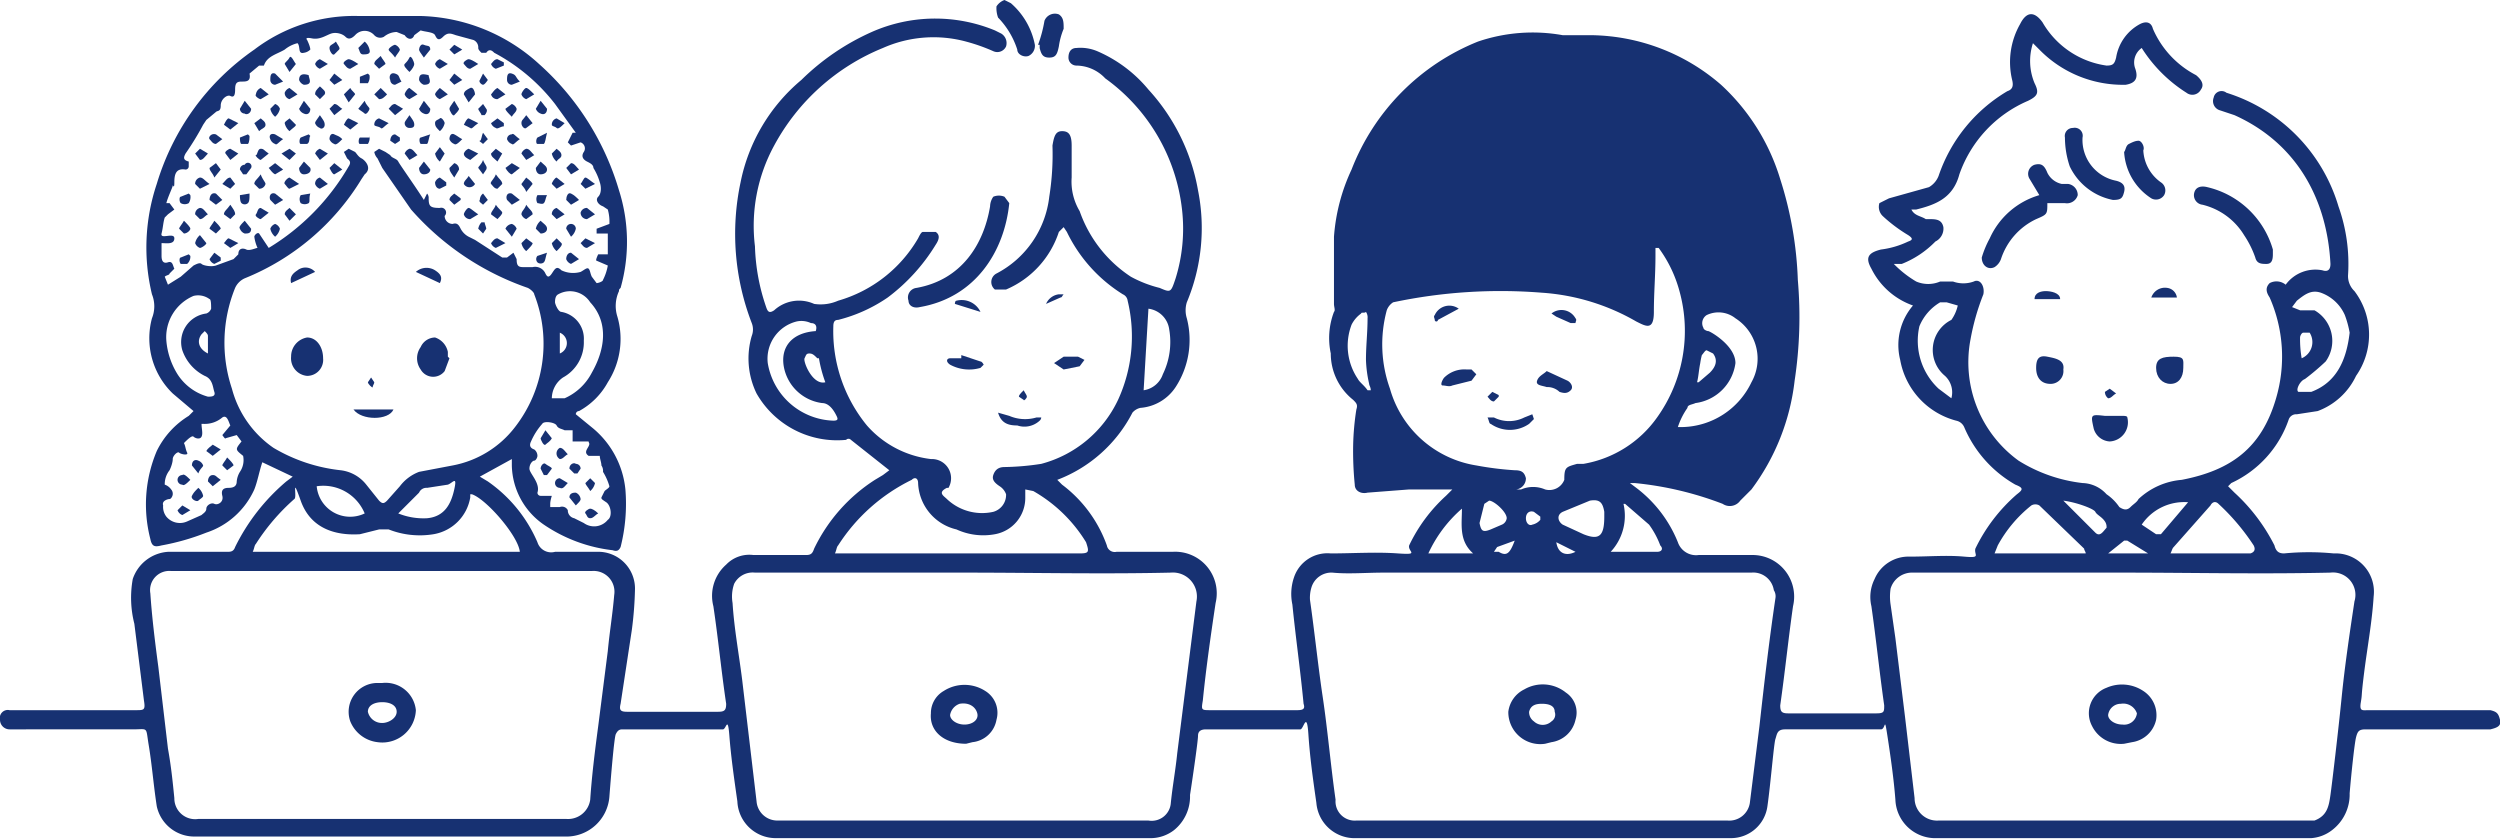 <svg xmlns="http://www.w3.org/2000/svg" viewBox="0 0 156.3 52.5"><defs><style>.cls-1{fill:#173172;}</style></defs><g id="レイヤー_2" data-name="レイヤー 2"><g id="A4_表面"><path class="cls-1" d="M55.6,29.4l-2.4-1.9a.2.2,0,0,0-.3,0,5.8,5.8,0,0,1-5.6-2.9A5,5,0,0,1,47,21a1.1,1.1,0,0,0,0-.8,15.5,15.5,0,0,1-.7-8.8A11.2,11.2,0,0,1,50.1,5a14.9,14.9,0,0,1,4.4-3,9.8,9.8,0,0,1,7.7-.1l.4.2a.7.7,0,0,1,.3.8.6.6,0,0,1-.8.3,11.5,11.5,0,0,0-1.7-.6,7.8,7.8,0,0,0-5.2.4,13.5,13.5,0,0,0-6.8,6.1,10.5,10.5,0,0,0-1.2,6.3,12.7,12.7,0,0,0,.7,3.8c.1.3.2.4.5.2a2.3,2.3,0,0,1,2.5-.4,2.7,2.7,0,0,0,1.5-.2,8.5,8.5,0,0,0,5-3.9c.1-.2.2-.4.3-.4h.8c.3.2.2.5,0,.8a11.8,11.8,0,0,1-3,3.3,9.6,9.6,0,0,1-3.1,1.4c-.2,0-.3.1-.3.4a9.3,9.3,0,0,0,2.1,6.2,6.3,6.3,0,0,0,4,2.1h.1a1.2,1.2,0,0,1,1,1.8h-.1c-.6.3-.2.5,0,.7a3.2,3.2,0,0,0,2.9.8,1.1,1.1,0,0,0,.8-1.1,1,1,0,0,0-.4-.5c-.3-.2-.5-.4-.4-.7s.3-.5.7-.5a16.4,16.4,0,0,0,2.3-.2,7.4,7.4,0,0,0,4.8-4,9.5,9.5,0,0,0,.6-6.2.5.5,0,0,0-.3-.4,9.4,9.4,0,0,1-3.5-3.9l-.2-.3-.3.3a5.9,5.9,0,0,1-3.3,3.6h-.7a.6.6,0,0,1,.1-1,6.2,6.2,0,0,0,3.3-4.8,16.7,16.7,0,0,0,.2-3.2c.1-.6.2-.9.6-.9s.6.2.6.9v2a3.6,3.6,0,0,0,.5,2.1,8.1,8.1,0,0,0,3.2,4.1,7.5,7.5,0,0,0,1.8.7c.7.3.7.3,1-.6a10.5,10.5,0,0,0,.4-4.3,11.7,11.7,0,0,0-4.8-8.2,2.5,2.5,0,0,0-1.8-.8.5.5,0,0,1-.5-.5c0-.4.2-.6.5-.6a2.7,2.7,0,0,1,1.3.2,8.5,8.5,0,0,1,3.2,2.4,12.5,12.5,0,0,1,3.1,6.3,12,12,0,0,1-.7,7,1.7,1.7,0,0,0,0,1,5.4,5.4,0,0,1-.7,4.3,2.9,2.9,0,0,1-2.2,1.3.9.9,0,0,0-.5.3,8.8,8.8,0,0,1-4.7,4.2h0l.3.3a8.2,8.2,0,0,1,2.8,3.8.5.5,0,0,0,.6.4h3.5A2.6,2.6,0,0,1,76,37.7c-.3,2-.6,4.1-.8,6.1h0c-.1.6-.1.6.5.6h5.4c.4,0,.5-.1.4-.4-.2-2.1-.5-4.2-.7-6.2a3.2,3.2,0,0,1,.1-1.7,2.2,2.2,0,0,1,2.3-1.5c1.4,0,2.8-.1,4.2,0s.6-.1.7-.5a10,10,0,0,1,2.3-3.1l.4-.4H88.1l-2.6.2c-.4.1-.8-.1-.8-.5a20.9,20.9,0,0,1-.1-2.5,16.4,16.4,0,0,1,.2-2.2c.1-.3,0-.4-.2-.6a3.7,3.7,0,0,1-1.4-2.9,4.6,4.6,0,0,1,.2-2.6c.1-.1,0-.3,0-.5V14.8a11.9,11.9,0,0,1,1.1-4.2,14.1,14.1,0,0,1,7.9-8,10.6,10.6,0,0,1,5.3-.4h1.8a12.6,12.6,0,0,1,8.1,3.1,13.2,13.2,0,0,1,3.7,5.9,23.2,23.2,0,0,1,1.1,6.3,26.6,26.6,0,0,1-.2,6.3,14,14,0,0,1-2.7,6.8l-.7.7a.8.8,0,0,1-1.1.2,21,21,0,0,0-5.5-1.3h-.3l.4.3a8,8,0,0,1,2.6,3.4,1.2,1.2,0,0,0,1.3.8h3.3a2.6,2.6,0,0,1,2.6,3.2c-.3,2.1-.5,4.1-.8,6.2,0,.4.1.5.5.5h5.5c.5,0,.5-.1.5-.5-.3-2.1-.5-4.1-.8-6.2a2.5,2.5,0,0,1,.2-1.7,2.3,2.3,0,0,1,2.2-1.4c1.2,0,2.3-.1,3.4,0s.6-.1.7-.5a10.6,10.6,0,0,1,2.6-3.4c.4-.3.4-.4-.1-.6a7.5,7.5,0,0,1-3.2-3.6.7.7,0,0,0-.5-.4,4.8,4.8,0,0,1-3.5-3.8,3.8,3.8,0,0,1,.8-3.4,4.6,4.6,0,0,1-2.6-2.3c-.4-.7-.2-1,.6-1.2a5.5,5.5,0,0,0,1.7-.5c.3-.1.3-.2,0-.4a9.5,9.5,0,0,1-1.6-1.2.8.8,0,0,1-.2-.8l.6-.3,2.5-.7a1.4,1.4,0,0,0,.6-.7,9.8,9.8,0,0,1,4.3-5.3c.3-.1.4-.3.3-.7a4.8,4.8,0,0,1,.5-3.5c.4-.8.9-.8,1.4-.1a5.5,5.5,0,0,0,4,2.7c.4,0,.5-.1.6-.5a2.9,2.9,0,0,1,1.5-2.1c.4-.2.7-.1.8.3a5.9,5.9,0,0,0,2.7,2.9q.6.5.3.9a.6.6,0,0,1-.9.2A9,9,0,0,1,133.9,3a1.1,1.1,0,0,0-.4,1.3c.2.6,0,.9-.6,1a7.3,7.3,0,0,1-5.4-2.2l-.4-.4a3.6,3.6,0,0,0,.1,2.5c.3.6.2.8-.4,1.1a7.8,7.8,0,0,0-4.3,4.6c-.4,1.5-1.5,1.9-2.7,2.2h-.3c.2.4.6.4.9.6h.2c.4,0,.8,0,.9.5a.9.9,0,0,1-.5.9,6,6,0,0,1-2.1,1.4h-.5a6.7,6.7,0,0,0,1.4,1.1,1.9,1.9,0,0,0,1.5,0h.8a1.9,1.9,0,0,0,1.3,0c.4-.2.7.3.6.8a14.7,14.7,0,0,0-.8,2.8,7.6,7.6,0,0,0,3,7.6,9.6,9.6,0,0,0,4,1.4,2.1,2.1,0,0,1,1.5.7,3,3,0,0,1,.8.8c.3.2.5.2.7,0s.4-.3.5-.5a4.5,4.5,0,0,1,2.7-1.2c3.1-.6,5-2,5.9-5.1a9.2,9.2,0,0,0-.4-6.3c-.2-.3-.3-.6,0-.9a.9.9,0,0,1,1,.1,2.3,2.3,0,0,1,2.3-.9c.3.1.5,0,.5-.4-.2-3.9-2-7.5-6-9.3l-.9-.3a.6.6,0,0,1-.4-.8.5.5,0,0,1,.8-.3,10.6,10.6,0,0,1,7,7.1,10.7,10.7,0,0,1,.6,4.3,1.3,1.3,0,0,0,.4,1,4.5,4.5,0,0,1,.1,5.3,4.3,4.3,0,0,1-2.4,2.2l-1.3.2a.5.5,0,0,0-.5.3,6.8,6.8,0,0,1-3.6,4l-.2.2.4.4a11.5,11.5,0,0,1,2.5,3.3c.1.4.3.5.6.5a16,16,0,0,1,3.1,0,2.4,2.4,0,0,1,2.5,2.7c-.1,1.6-.4,3.2-.6,4.8s-.1,1.2-.2,1.8.1.5.5.5h7.6c.4.1.5.2.6.6s-.2.5-.6.6h-7.8c-.4,0-.5.1-.6.5s-.3,2.3-.4,3.5a2.8,2.8,0,0,1-1.1,2.3,2.4,2.4,0,0,1-1.3.5H120.9a2.5,2.5,0,0,1-2.4-2.4c-.1-1.3-.3-2.7-.5-4s-.1-.4-.4-.4h-6c-.5,0-.5.3-.6.6s-.3,2.8-.5,4.2a2.3,2.3,0,0,1-2.3,2H84.6a2.4,2.4,0,0,1-2.3-2.2c-.2-1.4-.4-2.8-.5-4.3s-.3-.3-.5-.3H75.4c-.3,0-.5.1-.5.4s-.3,2.4-.5,3.7a2.7,2.7,0,0,1-1,2.2,2.4,2.4,0,0,1-1.4.5H48.5a2.4,2.4,0,0,1-2.4-2.3c-.2-1.4-.4-2.8-.5-4.1s-.2-.4-.4-.4H38.9c-.2,0-.3.1-.4.3s-.3,2.6-.4,3.9a2.7,2.7,0,0,1-2.8,2.5H12.2a2.4,2.4,0,0,1-2.4-1.9c-.2-1.3-.3-2.6-.5-3.8s0-1-1-1H.6a.6.6,0,0,1-.6-.6.5.5,0,0,1,.6-.6H8.5c.5,0,.6,0,.5-.6L8.4,39a6.6,6.6,0,0,1-.1-2.8,2.5,2.5,0,0,1,2.2-1.7h3.7c.2,0,.4,0,.5-.3a12.7,12.7,0,0,1,3.2-4.1l.4-.3-1.9-.9c-.2.6-.3,1.2-.5,1.7a5,5,0,0,1-3,2.7,14.7,14.7,0,0,1-2.8.8c-.4.1-.6.1-.7-.4a8.6,8.6,0,0,1,.4-5.5,5.3,5.3,0,0,1,2-2.2l.3-.3-1.3-1.1a4.8,4.8,0,0,1-1.3-4.7,2,2,0,0,0,0-1.5,12.5,12.5,0,0,1,.3-6.9,15.7,15.7,0,0,1,6.1-8.4A10.3,10.3,0,0,1,22.4,1h3.9a11.4,11.4,0,0,1,7.4,3,17,17,0,0,1,5,7.9,10.6,10.6,0,0,1,.1,6.1c-.1.1-.1.1-.1.2a2.2,2.2,0,0,0-.1,1.6,5,5,0,0,1-.6,4.1,4.5,4.5,0,0,1-1.8,1.8.2.2,0,0,0-.2.2l1.1.9a5.7,5.7,0,0,1,2,3.8,11,11,0,0,1-.3,3.6c-.1.2-.2.3-.5.2A9.6,9.6,0,0,1,34,32.8a4.6,4.6,0,0,1-2-3.7v-.4l-2,1.1.5.3a8.9,8.9,0,0,1,3.1,3.8.9.9,0,0,0,1.1.6h2.6a2.3,2.3,0,0,1,2.4,2.3,22.8,22.8,0,0,1-.2,2.6L38.8,44c-.1.4,0,.5.4.5h5.7c.4,0,.5-.1.5-.5-.3-2-.5-4.1-.8-6.1a2.6,2.6,0,0,1,.8-2.6,2,2,0,0,1,1.7-.6h3.3c.3,0,.4-.1.5-.4A10.5,10.5,0,0,1,54.7,30l.5-.3ZM16.8,15.5h0a14.4,14.4,0,0,0,5-5.1c.2-.3,0-.4-.1-.5l-.2-.4.3-.2.4.2c.1.1.2.3.4.4s.7.6.2,1l-.2.3a15.2,15.2,0,0,1-7.3,6.2,1.2,1.2,0,0,0-.6.6,9.1,9.1,0,0,0-.2,6.3A6.5,6.5,0,0,0,17.1,28a10.4,10.4,0,0,0,4.2,1.4,2.4,2.4,0,0,1,1.6.9l.8,1c.2.2.3.2.5,0l.8-.9a2.7,2.7,0,0,1,1.2-.9l2.1-.4a6.4,6.4,0,0,0,3.9-2.4,8.5,8.5,0,0,0,1.2-8.3c0-.1-.2-.3-.4-.4a17.2,17.2,0,0,1-7.3-4.9l-1.8-2.6-.3-.6a.8.8,0,0,1-.2-.4l.3-.2.4.2.3.2c.1.2.4.2.5.4s1.1,1.6,1.6,2.4l.2-.4a.4.4,0,0,1,.1.3c0,.5.1.6.7.6a.3.3,0,0,1,.3.5.5.5,0,0,0,.5.5c.3-.1.4.1.5.3a1.2,1.2,0,0,0,.5.5l.4.2,1.7,1.1h.3l.4-.3.2.4c0,.4.1.5.4.5h.6a.7.7,0,0,1,.8.4c.1.2.2.3.4,0s.3-.5.6-.2a1.7,1.7,0,0,0,1.2.1c.2-.1.4-.3.5-.2s.1.3.2.5l.3.4c.1,0,.4-.1.4-.2a3.2,3.2,0,0,0,.3-.9l-.7-.3c-.1,0,.1-.4.1-.4H38V14.6h-.7v-.3l.8-.3a2.8,2.8,0,0,0-.1-.9l-.3-.2c-.3-.1-.5-.4-.3-.6s.2-.6.1-.9a3.6,3.6,0,0,0-.4-.9c0-.2-.2-.3-.4-.4s-.4-.3-.2-.6a.4.4,0,0,0-.2-.6l-.6.2-.2-.2.3-.6h.2L34.7,6.5a11.8,11.8,0,0,0-3.8-3.2c-.1-.1-.3-.3-.5,0h-.3c-.1-.1-.2-.2-.2-.3a.5.5,0,0,0-.3-.5l-1.1-.3c-.3-.1-.5-.2-.8.1s-.4.1-.5-.1-.6-.2-.9-.3l-.4.3c-.1.3-.4.3-.6,0l-.5-.2a1.3,1.3,0,0,0-.8.3.5.5,0,0,1-.6-.1.8.8,0,0,0-1.2,0c-.2.2-.4.3-.6.1s-.6-.3-.9-.2-.7.4-1.2.3-.3.1-.3.1.2.4.2.6a.7.7,0,0,1-.4.2c-.4.1-.2-.4-.4-.6a2,2,0,0,0-.8.4c-.5.3-1.1.4-1.3,1h-.3l-.6.5c.1.5-.2.5-.5.5s-.4.1-.4.5-.1.5-.3.4-.6.2-.6.6-.2.3-.3.4l-.6.5-.2.3a17.4,17.4,0,0,1-1.1,1.8c-.1.2-.2.4.2.5v.3a.2.2,0,0,1-.2.2c-.6-.1-.7.3-.7.8s-.1.1-.1.2-.3.7-.4,1.1h.2l.3.4-.4.3-.2.2c-.1.3-.1.6-.2,1s.8-.1.8.3-.5.3-.8.3v.8c0,.3.1.5.4.4s.3.2.4.4l-.3.3c0,.1-.2.1-.3.2l.2.5.8-.5.8-.7c.2-.1.4-.2.5-.1s.6.2.9.1l1.1-.4.3-.3c0-.4.3-.4.5-.3s.6-.1.7-.1a2.5,2.5,0,0,1-.2-.7c0-.1.2-.3.3-.2ZM96.4,35.8H86.5c-1.1,0-2.2.1-3.2,0a1.3,1.3,0,0,0-1.3.9,2.2,2.2,0,0,0-.1.8c.3,2.1.5,4.1.8,6.1s.5,4.3.8,6.4a1.2,1.2,0,0,0,1.3,1.3H108a1.3,1.3,0,0,0,1.4-1.1l.6-4.8c.3-2.7.6-5.3,1-8a.7.7,0,0,0-.1-.5,1.3,1.3,0,0,0-1.4-1.1Zm36.3,0H119.6a1.4,1.4,0,0,0-1.4,1,3.3,3.3,0,0,0,0,1l.3,2.1.6,4.9.6,5.1a1.4,1.4,0,0,0,1.5,1.4h23.5c.8-.3.9-.9,1-1.6s.5-4.1.7-6.1.5-4,.8-6a1.4,1.4,0,0,0-1.5-1.8C141.3,35.9,137,35.8,132.7,35.8Zm-72.4,0H47.2a1.3,1.3,0,0,0-1.3.7,2.4,2.4,0,0,0-.1,1.2c.1,1.6.4,3.2.6,4.8l.9,7.6a1.3,1.3,0,0,0,1.3,1.2H71.8a1.2,1.2,0,0,0,1.4-1.1c.1-1,.3-2.1.4-3.1l1.2-9.5a1.5,1.5,0,0,0-1.6-1.8C68.9,35.9,64.6,35.8,60.3,35.8ZM24,35.7H10.7a1.2,1.2,0,0,0-1.3,1.4c.1,1.5.3,3.1.5,4.6l.6,5.1c.2,1.1.3,2.1.4,3.1a1.3,1.3,0,0,0,1.5,1.3h23A1.4,1.4,0,0,0,36.9,50c.1-1.5.3-3.1.5-4.6l.6-4.7c.1-1.1.3-2.3.4-3.5A1.3,1.3,0,0,0,37,35.7Zm79.7-20.2h-.2V16c0,1.2-.1,2.3-.1,3.5s-.5.9-1.1.6a13.6,13.6,0,0,0-5.9-1.8,32.4,32.4,0,0,0-9.3.6,1,1,0,0,0-.4.5,8.2,8.2,0,0,0,.2,4.9,6.7,6.7,0,0,0,5.4,4.8,19.7,19.7,0,0,0,2.4.3c.4,0,.6.1.7.5a.7.7,0,0,1-.6.7h.3a1.9,1.9,0,0,1,1.5,0,1,1,0,0,0,1.2-.6c0-.8.1-.8.8-1H99a7.1,7.1,0,0,0,4.6-2.9,9.3,9.3,0,0,0,1.4-7.9A8.1,8.1,0,0,0,103.7,15.5ZM64.1,30.6v.5a2.3,2.3,0,0,1-1.9,2.3,4,4,0,0,1-2.4-.3,3.1,3.1,0,0,1-2.4-2.9c0-.3-.2-.4-.4-.2a11.4,11.4,0,0,0-4.6,4.1c-.1.1-.1.3-.2.5H67.5c.6,0,.6-.1.4-.7a9.2,9.2,0,0,0-3.3-3.2ZM15.8,34.5H32.5c-.1-1-2.1-3.3-3-3.6h-.1v.2a2.8,2.8,0,0,1-2.3,2.3,5.3,5.3,0,0,1-2.8-.3h-.6l-1.2.3c-1.6.1-3.1-.4-3.7-2.1s-.2-.2-.4-.1A13.2,13.2,0,0,0,16,34C15.9,34.1,15.9,34.3,15.8,34.5Zm18.6-3v.2h.6a.4.4,0,0,1,.5.2.5.5,0,0,0,.4.5l.6.3a1.1,1.1,0,0,0,1.5-.2c.3-.2.2-.9-.1-1.1s-.3-.2-.3-.3l.2-.4c.1-.1.3-.2.3-.3a3.6,3.6,0,0,0-.4-.9.6.6,0,0,0-.1-.4c0-.2-.1-.4-.1-.6h-.7c-.3-.2-.1-.4,0-.6s0-.2,0-.3h-1v-.7h-.5c-.2-.1-.4-.1-.5-.3s-.8-.3-.9-.1a4.1,4.1,0,0,0-.7,1.1c-.1.2-.1.4.2.5a.5.5,0,0,1,.2.4c0,.1-.1.3-.2.3s-.3.2-.3.5.7.9.5,1.5a.2.2,0,0,0,.2.2h.7C34.5,31,34.4,31.3,34.4,31.5ZM11.5,27.7h0c.1.2.1.4.2.6s-.4.1-.5,0-.4.2-.4.4-.1.5-.2.7a1.4,1.4,0,0,0-.3.9.8.8,0,0,1,.4.3.4.4,0,0,1,.1.3c0,.1-.1.3-.2.3s-.5.1-.4.4a1,1,0,0,0,.2.7,1.1,1.1,0,0,0,1.3.3l.9-.4c.1-.1.3-.2.3-.4s.3-.4.5-.3.6-.1.5-.5.1-.5.4-.5.5-.1.5-.4a1.4,1.4,0,0,1,.2-.6,1.3,1.3,0,0,0,.2-1c-.5-.4-.5-.4-.1-.9l-.3-.4-.7.2c0,.1-.2-.2-.2-.2l.5-.6c-.1-.2-.2-.7-.5-.5a1.7,1.7,0,0,1-1.2.4h-.1c0,.3.1.6,0,.8s-.4.1-.5,0S11.7,27.5,11.5,27.7Zm93.4-1h.3a4.9,4.9,0,0,0,4.3-2.8,3,3,0,0,0-1-4,1.7,1.7,0,0,0-1.8-.2.6.6,0,0,0-.2.8c0,.1.2.2.3.2s1.7.9,1.7,2a2.9,2.9,0,0,1-2.5,2.5c-.2.1-.5.1-.5.3A4.5,4.5,0,0,0,104.9,26.7Zm25.5,7.9c0-.1-.1-.2-.1-.3l-2.8-2.7a.5.5,0,0,0-.5,0,8.2,8.2,0,0,0-2.1,2.5l-.2.5ZM34.5,24.9h.8A3.5,3.5,0,0,0,37,23.3c.8-1.4,1.1-3.1-.1-4.4a1.5,1.5,0,0,0-2-.5c-.2.1-.2.4-.2.5s.2.6.4.6a1.7,1.7,0,0,1,1.4,1.8,2.5,2.5,0,0,1-1.3,2.3A1.6,1.6,0,0,0,34.5,24.9Zm101.2,9.7h5c.3-.1.3-.3.2-.5a13.8,13.8,0,0,0-2.2-2.6c-.2-.2-.4-.1-.5.1l-2.3,2.6C135.8,34.3,135.8,34.4,135.7,34.6Zm11.2-13.8a6.1,6.1,0,0,0-.3-1.1,2.6,2.6,0,0,0-1.5-1.4c-.6-.2-1,.1-1.5.5h0l-.3.4.5.2h.9a2.2,2.2,0,0,1,.7,3.2,15,15,0,0,1-1.3,1.1c-.3.1-.6.7-.4.8h.8C146.1,23.9,146.7,22.5,146.9,20.8ZM51,20.7c.1-.3,0-.5-.3-.5a1.4,1.4,0,0,0-.9-.1A2.4,2.4,0,0,0,48,22.7a4.3,4.3,0,0,0,4.1,3.6c.3,0,.3-.1.2-.3s-.4-.8-.9-.8A2.8,2.8,0,0,1,49,22.9C48.8,21.7,49.5,20.8,51,20.7Zm-40.6.6a4.7,4.7,0,0,0,.7,2.1A3.3,3.3,0,0,0,13,24.8c.2,0,.5,0,.4-.3s-.1-.8-.6-1a2.8,2.8,0,0,1-1.4-1.6,1.8,1.8,0,0,1,1.5-2.3.5.5,0,0,0,.3-.3c0-.2,0-.6-.1-.6a1.2,1.2,0,0,0-1-.2A2.8,2.8,0,0,0,10.4,21.3ZM122,24.9a1.4,1.4,0,0,0-.4-1.4A2.1,2.1,0,0,1,122,20a2.5,2.5,0,0,0,.4-.9l-.7-.2h-.4a3.1,3.1,0,0,0-1.3,1.5,4.1,4.1,0,0,0,1.2,3.9Zm-50.5-.5a1.5,1.5,0,0,0,1.2-1,4.6,4.6,0,0,0,.4-2.8,1.5,1.5,0,0,0-1.3-1.3Zm30.1,7.1h-.1a3.3,3.3,0,0,1-.8,3h2.9c.3,0,.4-.2.2-.4a5.4,5.4,0,0,0-.7-1.3Zm-76.7.6a4.2,4.2,0,0,0,1.8.3c1.1-.1,1.5-.9,1.7-1.8s-.1-.4-.4-.3l-1.3.2a.5.5,0,0,0-.5.3Zm75.4.2V32c-.1-.6-.3-.8-.9-.7l-1.7.7c-.4.2-.3.6,0,.8l1.3.6C100,33.8,100.3,33.5,100.3,32.3ZM85.5,24.4h.2c0-.2-.1-.3-.1-.4a7.7,7.7,0,0,1-.2-1.5c0-.9.1-1.7.1-2.6a.6.6,0,0,0-.1-.4c-.1.1-.3,0-.3.1a1.9,1.9,0,0,0-.6.7,3.7,3.7,0,0,0,.4,3.4C85,23.9,85.3,24.1,85.5,24.4Zm5.9,7.4a8.3,8.3,0,0,0-2.1,2.8h2.8C91.2,33.8,91.4,32.8,91.4,31.8ZM19.8,30.4a2.1,2.1,0,0,0,3,1.7A2.8,2.8,0,0,0,19.8,30.4Zm117,1a3.2,3.2,0,0,0-2.9,1.4l.9.6h.3Zm-7.8-.1,2,2c.3.3.5-.1.7-.3a.6.6,0,0,0-.1-.4c-.2-.3-.5-.4-.6-.6S129.8,31.4,129,31.3ZM92.5,32.7c.1.5.2.6.7.4l.7-.3a.5.5,0,0,0,.3-.4c0-.4-.8-1.1-1.1-1.1l-.3.2ZM51.6,23.9a8.3,8.3,0,0,1-.4-1.5h-.1c-.2-.2-.3-.3-.5-.3s-.2.1-.3.3S50.8,24.1,51.6,23.9Zm54.5,0h.1l.7-.6c.4-.4.5-.8.2-1.2l-.4-.2c-.1,0-.2.2-.3.3a4.3,4.3,0,0,0-.1.5C106.2,23.2,106.2,23.5,106.1,23.9Zm28.1,10.7h.1l-1.3-.8h-.2l-1,.8h2.4Zm9.7-12.2a1.1,1.1,0,0,0,.5-1.6H144c-.1,0-.2.2-.2.3A7.1,7.1,0,0,0,143.9,22.4ZM13,22.1V21c0-.1-.1-.2-.2-.3l-.2.2C12.3,21.3,12.4,21.8,13,22.1ZM96.3,32.5v-.2l-.4-.3c-.3-.1-.5.1-.5.4s.2.5.4.4A.9.9,0,0,0,96.3,32.5Zm-1.6,1.3-1.1.4-.2.3h.3C94.2,34.8,94.4,34.6,94.7,33.8ZM35,22.1a.7.7,0,0,0,0-1.3ZM97.3,33.9c.1.7.6.9,1.2.6Z"/><path class="cls-1" d="M63.1,12.7c-.3,3-2.1,5.9-5.6,6.5-.4.1-.7-.1-.7-.4a.6.6,0,0,1,.5-.8c2.8-.5,4.2-2.7,4.6-5.1a1.1,1.1,0,0,1,.2-.6.9.9,0,0,1,.7,0Z"/><path class="cls-1" d="M127.5,12.2l-.6-1a.6.6,0,0,1,.3-.9c.4-.1.6,0,.8.5a1.3,1.3,0,0,0,.9.7h.4a.7.7,0,0,1,.6.7.7.7,0,0,1-.8.5H128c0,.7,0,.7-.7,1a4.2,4.2,0,0,0-2.2,2.5,1,1,0,0,1-.4.5c-.4.2-.8-.1-.8-.6a6.1,6.1,0,0,1,.5-1.2A4.9,4.9,0,0,1,127.5,12.2Z"/><path class="cls-1" d="M142.1,15.9c0,.4-.1.6-.4.6s-.6,0-.7-.4a6.1,6.1,0,0,0-.7-1.4,4.2,4.2,0,0,0-2.6-1.9.6.6,0,0,1-.5-.8c.1-.3.4-.4.8-.3a5.6,5.6,0,0,1,4.1,3.9Z"/><path class="cls-1" d="M132.1,12.5a3.8,3.8,0,0,1-2.7-2.1,5.7,5.7,0,0,1-.3-1.8.5.5,0,0,1,.5-.6.5.5,0,0,1,.6.6,2.6,2.6,0,0,0,2.1,2.7c.4.1.6.3.5.7S132.6,12.5,132.1,12.5Z"/><path class="cls-1" d="M132.8,9.5c.1-.1.1-.4.3-.5s.4-.2.6-.2.4.4.3.6a2.6,2.6,0,0,0,1.1,2,.6.6,0,0,1,.2.8.6.6,0,0,1-.8.2A3.7,3.7,0,0,1,132.8,9.5Z"/><path class="cls-1" d="M62.8,0l.4.2a4.6,4.6,0,0,1,1.5,2.6.7.7,0,0,1-.4.7c-.3.1-.7-.1-.7-.4a5.1,5.1,0,0,0-1.2-2,1.7,1.7,0,0,1-.1-.7A1,1,0,0,1,62.8,0Z"/><path class="cls-1" d="M131.9,27.6a1.1,1.1,0,0,1-1-.8c-.2-.9-.2-.9.7-.8h1.1c.1,0,.3,0,.3.1A1.2,1.2,0,0,1,131.9,27.6Z"/><path class="cls-1" d="M64.9,2.8a8.3,8.3,0,0,0,.4-1.5.7.7,0,0,1,.9-.4c.3.2.3.5.3.9a4.5,4.5,0,0,0-.3,1.1c-.1.5-.2.7-.6.7s-.5-.2-.6-.6V2.8Z"/><path class="cls-1" d="M129,23.1a.8.8,0,0,1-.8.9c-.6,0-.9-.4-.9-1s.2-.8.7-.7S129.1,22.5,129,23.1Z"/><path class="cls-1" d="M136.5,23c0,.6-.3,1-.8,1s-.9-.4-.9-1,.4-.7,1.1-.7S136.5,22.5,136.5,23Z"/><path class="cls-1" d="M60.1,22.2l1.2.4c.1,0,.2.2.2.2l-.2.2a2.5,2.5,0,0,1-1.9-.2c-.3-.2-.2-.4,0-.4h.7Z"/><path class="cls-1" d="M62.4,25.8l.7.2a2.5,2.5,0,0,0,1.7.1h.3a.3.3,0,0,1-.1.2,1.4,1.4,0,0,1-1.4.3C63.1,26.6,62.6,26.5,62.4,25.8Z"/><path class="cls-1" d="M66.5,23.1l-.6-.4.6-.4h.9l.4.2-.3.4Z"/><path class="cls-1" d="M136.1,18.6h-1.6a.9.9,0,0,1,1-.6A.7.7,0,0,1,136.1,18.6Z"/><path class="cls-1" d="M128.8,18.7h-1.6c0-.4.4-.5.7-.5S128.8,18.3,128.8,18.7Z"/><path class="cls-1" d="M61.3,19.5,59.7,19s0-.2.1-.2A1.3,1.3,0,0,1,61.3,19.5Z"/><path class="cls-1" d="M65.4,19a1,1,0,0,1,.8-.6h.3c-.1.1-.1.2-.2.2l-.9.4Z"/><path class="cls-1" d="M132.3,24.6c-.2.1-.3.3-.5.3a.5.5,0,0,1-.2-.4l.3-.2Z"/><path class="cls-1" d="M64,24.4c.1.2.2.3.2.4s-.2.3-.2.2l-.3-.2C63.7,24.7,63.8,24.6,64,24.4Z"/><path class="cls-1" d="M28.1,22.4l-.3.8a.9.9,0,0,1-1.5-.1,1.2,1.2,0,0,1,0-1.4,1,1,0,0,1,.9-.6,1.2,1.2,0,0,1,.8.9v.3Z"/><path class="cls-1" d="M20.2,22.4a1,1,0,0,1-1,1.1,1.1,1.1,0,0,1-1-1.2,1.2,1.2,0,0,1,1-1.2C19.8,21.1,20.2,21.7,20.2,22.4Z"/><path class="cls-1" d="M24.6,25.6c-.3.7-2,.7-2.5,0Z"/><path class="cls-1" d="M27.5,17.7,26,17a1,1,0,0,1,1.2-.1C27.5,17.1,27.7,17.3,27.5,17.7Z"/><path class="cls-1" d="M18.2,17.7c-.1-.4.1-.6.4-.8a.8.8,0,0,1,1.1.1Z"/><path class="cls-1" d="M31.5,4.1l-.5.2a.5.5,0,0,1-.3-.3c.1-.1.2-.3.4-.3l.4.2Z"/><path class="cls-1" d="M17.6,9.6l.5-.3.4.3-.4.4Z"/><path class="cls-1" d="M14.9,9.6l-.5.4-.3-.4c-.1-.1.2-.3.3-.3Z"/><path class="cls-1" d="M26.1,9.7l-.5.3-.3-.4a.5.5,0,0,1,.3-.3C25.8,9.3,25.9,9.5,26.1,9.7Z"/><path class="cls-1" d="M21.8,6.4l-.3-.5.4-.4c.1.2.3.3.3.4Z"/><path class="cls-1" d="M29.9,9.6l-.5.4c-.2-.1-.4-.2-.4-.4a.5.5,0,0,1,.3-.3Z"/><path class="cls-1" d="M26.1,5.9l-.5.3a.5.5,0,0,1-.3-.3c0-.1.2-.4.3-.4Z"/><path class="cls-1" d="M33.4,9.7l-.5.3-.3-.4a.5.5,0,0,1,.3-.3C33.1,9.3,33.2,9.5,33.4,9.7Z"/><path class="cls-1" d="M32.9,12.8c.2.3.4.4.4.6l-.4.3a.5.5,0,0,1-.3-.3C32.6,13.2,32.8,13.1,32.9,12.8Z"/><path class="cls-1" d="M29.9,13.4l-.5.3a.4.4,0,0,1-.4-.3c0-.1.2-.4.3-.4S29.6,13.2,29.9,13.4Z"/><path class="cls-1" d="M18.1,13.8l-.3-.4c0-.2.2-.3.3-.4l.4.4Z"/><path class="cls-1" d="M14.4,12.8c.2.3.3.4.3.6l-.3.3-.4-.3C14,13.2,14.2,13.1,14.4,12.8Z"/><path class="cls-1" d="M29.3,6.4,29,5.9c0-.2.2-.3.4-.4s.3.3.3.4Z"/><path class="cls-1" d="M18.6,5.9l-.5.3a.4.4,0,0,1-.3-.4.5.5,0,0,1,.3-.3Z"/><path class="cls-1" d="M37.2,13.4l-.5.3a.4.4,0,0,1-.4-.4.4.4,0,0,1,.4-.3Z"/><path class="cls-1" d="M33.4,5.9l-.5.3a.5.5,0,0,1-.3-.3c0-.1.2-.4.3-.4S33.2,5.7,33.4,5.9Z"/><path class="cls-1" d="M28.4,6.3l.3.5c0,.1-.2.3-.3.4s-.3-.3-.3-.4S28.2,6.6,28.4,6.3Z"/><path class="cls-1" d="M36.2,10.6l-.5.3-.3-.4.3-.3C35.9,10.2,36,10.4,36.2,10.6Z"/><path class="cls-1" d="M21,2.6c.1.2.3.4.2.5s-.2.2-.3.3-.3-.2-.3-.4S20.8,2.8,21,2.6Z"/><path class="cls-1" d="M13.1,11.5l-.6.3-.3-.3a.4.4,0,0,1,.3-.4C12.7,11.1,12.8,11.3,13.1,11.5Z"/><path class="cls-1" d="M24.7,3.6c-.2-.3-.4-.4-.4-.5s.3-.3.4-.3a.5.5,0,0,1,.3.3C25,3.2,24.8,3.4,24.7,3.6Z"/><path class="cls-1" d="M16.3,10.9c.1.3.3.5.3.6a.4.4,0,0,1-.4.3l-.3-.3C15.9,11.3,16.1,11.2,16.3,10.9Z"/><path class="cls-1" d="M20,7.2c.2.3.3.4.3.6s-.2.3-.3.2a.5.5,0,0,1-.3-.3C19.7,7.6,19.8,7.5,20,7.2Z"/><path class="cls-1" d="M20.5,11.5l-.5.3a.5.5,0,0,1-.3-.3.4.4,0,0,1,.3-.4Z"/><path class="cls-1" d="M27.9,11.6l-.4.2c-.2,0-.3-.2-.3-.4a.5.5,0,0,1,.3-.3l.4.3Z"/><path class="cls-1" d="M28.9,3.1l-.5.3-.3-.3.3-.3Z"/><path class="cls-1" d="M31,10.9c.2.3.4.4.4.6l-.3.3c-.2,0-.3-.2-.4-.3S30.9,11.2,31,10.9Z"/><path class="cls-1" d="M20.5,4l-.5.3a.5.5,0,0,1-.3-.3.5.5,0,0,1,.3-.3Z"/><path class="cls-1" d="M35.3,11.5l-.5.3-.3-.3c0-.1.2-.4.3-.4Z"/><path class="cls-1" d="M32.5,10.5l-.5.4c-.1,0-.3-.2-.4-.4l.4-.3Z"/><path class="cls-1" d="M24.3,7.7c-.3.2-.4.4-.5.3s-.4-.1-.4-.2a.4.4,0,0,1,.3-.4Z"/><path class="cls-1" d="M23.8,3.5c.1.2.3.4.3.5l-.4.3L23.4,4C23.4,3.8,23.6,3.7,23.8,3.5Z"/><path class="cls-1" d="M28,4l-.5.3a.5.5,0,0,1-.3-.3.5.5,0,0,1,.3-.3Z"/><path class="cls-1" d="M28.4,11.1c-.2-.3-.3-.4-.3-.6l.3-.3a.4.4,0,0,1,.3.4Z"/><path class="cls-1" d="M27.5,8.2c-.2-.2-.3-.3-.3-.5s.2-.2.3-.3.3.2.3.3A.9.9,0,0,1,27.5,8.2Z"/><path class="cls-1" d="M31.5,7.9c-.2,0-.4.2-.5.1a.5.5,0,0,1-.3-.3l.4-.3.4.3Z"/><path class="cls-1" d="M35.3,7.7c-.2.2-.4.4-.5.3s-.3-.1-.3-.2a.4.4,0,0,1,.3-.4Z"/><path class="cls-1" d="M21.4,10.6l-.5.3c-.1,0-.2-.2-.3-.4l.3-.3Z"/><path class="cls-1" d="M32,7.3c-.2-.2-.4-.4-.4-.5l.4-.3a.5.5,0,0,1,.3.3C32.3,7,32.1,7.1,32,7.3Z"/><path class="cls-1" d="M25.2,6.8l-.5.4-.4-.4c.1-.1.2-.3.4-.3Z"/><path class="cls-1" d="M17.7,10.6l-.5.3c-.2-.1-.3-.3-.4-.4l.4-.3Z"/><path class="cls-1" d="M21.4,6.8l-.5.4-.3-.4.3-.3C21.1,6.5,21.2,6.7,21.4,6.8Z"/><path class="cls-1" d="M17.2,7.3a.9.9,0,0,1-.3-.5l.3-.3a.5.5,0,0,1,.3.3A.9.9,0,0,1,17.2,7.3Z"/><path class="cls-1" d="M34.8,15.7a.9.9,0,0,1-.3-.5l.3-.3.3.3C35.2,15.3,35,15.5,34.8,15.7Z"/><path class="cls-1" d="M13.4,11.1c-.1-.3-.3-.4-.3-.6l.4-.3.3.4Z"/><path class="cls-1" d="M31.6,15.2l-.6.3a.5.5,0,0,1-.3-.3c.1-.1.2-.3.4-.3Z"/><path class="cls-1" d="M12.5,14.7l.4.5c0,.1-.3.3-.4.3a.5.5,0,0,1-.3-.3A.9.9,0,0,1,12.5,14.7Z"/><path class="cls-1" d="M35.7,14.8l-.3-.5a.3.3,0,0,1,.6,0A.9.9,0,0,1,35.7,14.8Z"/><path class="cls-1" d="M32,14.8l-.4-.5A.5.5,0,0,1,32,14a.5.5,0,0,1,.3.3Z"/><path class="cls-1" d="M16.2,8.2l-.3-.5.4-.3c.1.1.3.2.3.4S16.4,8,16.2,8.2Z"/><path class="cls-1" d="M17.2,14.8a.9.9,0,0,1-.3-.5.5.5,0,0,1,.3-.3.5.5,0,0,1,.3.3A.9.9,0,0,1,17.2,14.8Z"/><path class="cls-1" d="M13.4,13.8c.2.2.4.4.4.5l-.3.3-.4-.3C13.1,14.2,13.3,14,13.4,13.8Z"/><path class="cls-1" d="M11.5,13.8c.2.2.4.4.4.5s-.2.3-.4.3l-.3-.3C11.2,14.2,11.4,14,11.5,13.8Z"/><path class="cls-1" d="M15.3,13.8l.4.5c0,.3-.2.3-.4.3a.5.5,0,0,1-.3-.3C14.9,14.2,15.1,14,15.3,13.8Z"/><path class="cls-1" d="M28,5.9l-.5.3a.5.5,0,0,1-.3-.3c0-.1.2-.3.3-.4Z"/><path class="cls-1" d="M35.3,13.4l-.5.3-.3-.3a.4.4,0,0,1,.3-.4Z"/><path class="cls-1" d="M33.8,13.8c.2.2.4.3.4.5s-.2.3-.4.3l-.3-.3A.9.9,0,0,1,33.8,13.8Z"/><path class="cls-1" d="M34.8,10.1a.9.9,0,0,1-.3-.5l.3-.3c.1.1.3.2.3.4S34.9,9.9,34.8,10.1Z"/><path class="cls-1" d="M31,12.8c.2.3.4.4.4.5s-.2.3-.3.4l-.4-.3C30.7,13.2,30.9,13.1,31,12.8Z"/><path class="cls-1" d="M14.9,15.2l-.5.3-.4-.3c.1-.1.2-.3.3-.3Z"/><path class="cls-1" d="M15.3,6.3l.4.5c0,.3-.3.4-.4.3a.3.3,0,0,1-.3-.3Z"/><path class="cls-1" d="M32.9,15.7a.9.9,0,0,1-.3-.5l.3-.3.4.3C33.3,15.3,33.1,15.5,32.9,15.7Z"/><path class="cls-1" d="M16.8,13.3l-.5.4c-.1,0-.4-.2-.3-.3s.1-.4.3-.4Z"/><path class="cls-1" d="M37.2,15.2l-.5.3c-.2,0-.3-.2-.4-.3l.3-.3Z"/><path class="cls-1" d="M31.1,10.1c-.2-.2-.4-.3-.4-.5l.3-.3.4.3Z"/><path class="cls-1" d="M33.8,10.1c.2.2.4.3.4.5s-.2.3-.4.3-.3-.2-.3-.4Z"/><path class="cls-1" d="M18.1,8.2a.9.9,0,0,1-.3-.5c0-.1.2-.2.3-.3l.4.4C18.5,7.9,18.3,8,18.1,8.2Z"/><path class="cls-1" d="M24.2,5.9c-.2.2-.3.3-.5.3l-.3-.3.4-.4Z"/><path class="cls-1" d="M27.5,10.1a.9.9,0,0,1-.3-.5l.3-.4.3.4Z"/><path class="cls-1" d="M20.5,9.6,20,10l-.3-.4a.5.5,0,0,1,.3-.3Z"/><path class="cls-1" d="M16.8,9.6l-.5.4c-.1,0-.4-.3-.3-.3s.1-.4.3-.4S16.5,9.4,16.8,9.6Z"/><path class="cls-1" d="M13,9.6c-.2.2-.3.4-.5.4l-.3-.4.3-.3Z"/><path class="cls-1" d="M20,5.4c.2.2.4.3.3.5l-.3.3-.3-.3C19.7,5.7,19.8,5.6,20,5.4Z"/><path class="cls-1" d="M15.2,10.9l-.2-.3a.3.3,0,0,1,.3-.3.2.2,0,0,1,.4.2l-.3.4Z"/><path class="cls-1" d="M19,6.3l.4.5c0,.3-.2.4-.4.3a.5.5,0,0,1-.3-.3Z"/><path class="cls-1" d="M16.8,5.9l-.5.3c-.1,0-.4-.2-.3-.3a.5.5,0,0,1,.3-.4Z"/><path class="cls-1" d="M22.8,2.6a.9.9,0,0,1,.3.5c.1.3-.2.3-.4.3s-.2-.2-.3-.4Z"/><path class="cls-1" d="M13,13.4c-.2.1-.3.3-.5.3l-.3-.3a.4.4,0,0,1,.3-.4C12.7,13,12.8,13.2,13,13.4Z"/><path class="cls-1" d="M22.8,6.3c.1.3.3.4.3.5s-.2.4-.3.3-.3-.2-.4-.3Z"/><path class="cls-1" d="M19,10.1l.4.4c.1.3-.2.4-.4.4s-.3-.2-.3-.4Z"/><path class="cls-1" d="M26.5,6.3l.4.5c0,.3-.2.4-.4.3a.5.5,0,0,1-.3-.3Z"/><path class="cls-1" d="M13.9,11.5c.2-.2.3-.4.5-.4l.3.4-.3.3Z"/><path class="cls-1" d="M31.6,5.9l-.5.3a.4.4,0,0,1-.4-.3c.1-.1.2-.3.4-.4Z"/><path class="cls-1" d="M18.7,11.5l-.6.3c-.1,0-.2-.2-.3-.3s.2-.4.3-.4Z"/><path class="cls-1" d="M26.5,3.6c-.2-.3-.3-.4-.3-.5s.1-.4.3-.3.4,0,.4.3Z"/><path class="cls-1" d="M29.3,11l.4.5a.4.4,0,0,1-.7,0C29,11.3,29.2,11.2,29.3,11Z"/><path class="cls-1" d="M18.1,4.5,17.8,4c0-.1.2-.2.3-.4s.3.3.4.4Z"/><path class="cls-1" d="M14.9,7.7l-.5.4L14,7.8c.1-.2.2-.4.3-.4Z"/><path class="cls-1" d="M32.9,12c-.1-.3-.3-.4-.3-.5l.3-.4c.1.1.3.2.4.4Z"/><path class="cls-1" d="M33.8,6.3l.4.5c0,.3-.2.4-.4.3a.5.5,0,0,1-.3-.3Z"/><path class="cls-1" d="M26.5,10.1l.4.5c0,.2-.2.3-.4.3s-.3-.2-.3-.4Z"/><path class="cls-1" d="M37.2,11.5l-.6.3-.3-.3c.1-.1.2-.4.3-.4S36.9,11.3,37.2,11.5Z"/><path class="cls-1" d="M32.9,7.2l.4.5-.4.3c-.1.1-.3-.1-.3-.3S32.7,7.5,32.9,7.2Z"/><path class="cls-1" d="M29.9,7.7c-.3.2-.4.4-.5.3L29,7.8c.1-.2.2-.4.3-.4Z"/><path class="cls-1" d="M29.9,4l-.5.3c-.2,0-.3-.2-.4-.3s.2-.3.3-.3S29.6,3.8,29.9,4Z"/><path class="cls-1" d="M22.4,7.7l-.5.4-.4-.3c.1-.2.2-.4.3-.4Z"/><path class="cls-1" d="M25.6,4.5c-.2-.2-.4-.4-.3-.5s.2-.2.3-.4.3.3.3.4S25.8,4.3,25.6,4.5Z"/><path class="cls-1" d="M22.4,4l-.5.3c-.2,0-.3-.2-.4-.3s.2-.3.3-.3S22.1,3.8,22.4,4Z"/><path class="cls-1" d="M25.6,7.2c.2.3.3.4.3.6s-.2.2-.3.2a.3.3,0,0,1-.3-.3C25.3,7.6,25.4,7.5,25.6,7.2Z"/><path class="cls-1" d="M17.7,12.5l-.5.3-.3-.3c-.1-.2,0-.5.3-.4Z"/><path class="cls-1" d="M13.9,12.5l-.4.3-.4-.3c0-.2.1-.5.4-.4Z"/><path class="cls-1" d="M28.8,12.5l-.4.3-.3-.3c0-.2.2-.3.3-.4l.4.3Z"/><path class="cls-1" d="M32.5,12.5l-.5.3-.3-.3c-.1-.2,0-.5.3-.4Z"/><path class="cls-1" d="M36.2,12.5l-.5.3-.3-.3c0-.2.1-.5.3-.4S36,12.3,36.2,12.5Z"/><path class="cls-1" d="M13.9,8.7l-.4.3c-.2,0-.3-.2-.4-.3s.1-.4.4-.3Z"/><path class="cls-1" d="M17.7,8.7c-.3.2-.4.4-.5.3a.5.5,0,0,1-.3-.3c-.1-.2,0-.4.3-.3Z"/><path class="cls-1" d="M21.4,8.7c-.2.2-.4.4-.5.3a.5.5,0,0,1-.3-.3c0-.2.1-.4.3-.3S21.2,8.5,21.4,8.7Z"/><path class="cls-1" d="M25,8.8l-.3.2-.3-.2c0-.2.1-.4.3-.4l.3.2Z"/><path class="cls-1" d="M28.9,8.7c-.2.2-.4.4-.5.3a.5.5,0,0,1-.3-.3c0-.2.1-.4.3-.3S28.7,8.6,28.9,8.7Z"/><path class="cls-1" d="M32.5,8.7c-.3.2-.4.4-.5.3a.5.5,0,0,1-.3-.3.3.3,0,0,1,.3-.3C32.1,8.3,32.2,8.5,32.5,8.7Z"/><path class="cls-1" d="M36.2,16.2l-.5.3a.5.5,0,0,1-.3-.3c0-.2.1-.4.3-.4Z"/><path class="cls-1" d="M13.8,16.3l-.4.2a.5.5,0,0,1-.3-.3l.3-.4.4.3Z"/><path class="cls-1" d="M17.7,5.1l-.5.2a.3.3,0,0,1-.3-.3c0-.2,0-.5.3-.4Z"/><path class="cls-1" d="M21.4,5l-.5.3L20.6,5l.3-.4Z"/><path class="cls-1" d="M28.9,5l-.5.3L28.1,5l.3-.4Z"/><path class="cls-1" d="M32.5,5.1l-.5.2a.3.3,0,0,1-.3-.3c0-.2,0-.5.3-.4S32.2,4.8,32.5,5.1Z"/><path class="cls-1" d="M25.1,5.1l-.4.2a.3.3,0,0,1-.3-.3c-.1-.2,0-.5.3-.4S24.9,4.8,25.1,5.1Z"/><path class="cls-1" d="M34.2,15.8c-.1.3-.1.5-.2.6s-.3.1-.4,0a.3.3,0,0,1,0-.4Z"/><path class="cls-1" d="M11.9,16a.6.6,0,0,1-.2.5h-.4c-.1-.1-.1-.4,0-.4l.5-.2Z"/><path class="cls-1" d="M34.2,12.2c-.1.2-.1.4-.2.5s-.3,0-.4,0a.5.5,0,0,1,0-.5h.6Z"/><path class="cls-1" d="M15.6,12.1c0,.3,0,.5-.1.6a.3.3,0,0,1-.4,0c-.1-.1-.1-.4-.1-.5Z"/><path class="cls-1" d="M11.9,12.2a.7.7,0,0,1-.1.5.5.5,0,0,1-.5,0c-.1-.1-.1-.4,0-.4l.5-.2Z"/><path class="cls-1" d="M34.2,8.3c-.1.4-.1.6-.2.7h-.4c-.1,0-.1-.3,0-.4Z"/><path class="cls-1" d="M26.9,8.4c-.1.2-.1.5-.2.6h-.4c-.1-.1-.1-.4,0-.4Z"/><path class="cls-1" d="M23.1,8.5A.7.7,0,0,1,23,9h-.5c-.1,0-.1-.3,0-.4h.6Z"/><path class="cls-1" d="M19.4,8.5c-.1.1,0,.4-.2.5h-.4c-.1,0-.1-.3,0-.4l.5-.2Z"/><path class="cls-1" d="M15.6,8.5c0,.1,0,.4-.1.5h-.4c-.1,0-.1-.3-.1-.4l.5-.2Z"/><path class="cls-1" d="M19.4,12.1c-.1.3,0,.5-.1.6a.5.5,0,0,1-.5,0,.5.5,0,0,1,0-.5Z"/><path class="cls-1" d="M26.8,4.7c0,.2.3.6-.3.6a.5.5,0,0,1-.3-.3C26.2,4.6,26.4,4.6,26.8,4.7Z"/><path class="cls-1" d="M23.1,4.7a.7.7,0,0,1-.1.5h-.5V4.8l.5-.2Z"/><path class="cls-1" d="M19.3,4.7c0,.2.3.6-.3.6a.5.5,0,0,1-.3-.3C18.7,4.6,19,4.6,19.3,4.7Z"/><path class="cls-1" d="M30.3,13.9c0,.1.1.3.1.4l-.2.3-.3-.3a.8.8,0,0,1,.2-.4Z"/><path class="cls-1" d="M30.2,10c.1.3.3.4.2.6l-.2.3-.3-.4C29.9,10.4,30.1,10.3,30.2,10Z"/><path class="cls-1" d="M30.1,7.2c0-.1-.2-.3-.2-.4l.3-.3.2.3c.1.1,0,.3-.1.4Z"/><path class="cls-1" d="M30.5,12.5l-.3.3c-.1-.1-.3-.2-.2-.3a.5.5,0,0,1,.2-.4Z"/><path class="cls-1" d="M30.5,8.7l-.3.3c-.1-.1-.3-.2-.2-.2s.1-.3.2-.5Z"/><path class="cls-1" d="M30.5,5q-.2.3-.3.3c-.1,0-.3-.2-.2-.3l.2-.4Z"/><path class="cls-1" d="M23.2,23.6l.2.3c0,.1-.1.2-.1.3s-.3-.2-.3-.3Z"/><path class="cls-1" d="M96.6,46.5a2,2,0,0,1-2.3-2,1.8,1.8,0,0,1,1-1.4,2.3,2.3,0,0,1,2.6.2,1.5,1.5,0,0,1,.6,1.7A1.8,1.8,0,0,1,97,46.4ZM96.4,44c-.4,0-.7.1-.8.5a.7.7,0,0,0,.3.6.8.8,0,0,0,1.1,0,.5.5,0,0,0,.2-.6C97.2,44.1,96.8,44,96.4,44Z"/><path class="cls-1" d="M132.8,46.5a2,2,0,0,1-2-1.1,1.7,1.7,0,0,1,.9-2.4,2.4,2.4,0,0,1,2.3.2,1.8,1.8,0,0,1,.8,1.8,1.8,1.8,0,0,1-1.5,1.4Zm-.1-1.2a.8.8,0,0,0,.9-.7.9.9,0,0,0-1-.6.8.8,0,0,0-.8.7C131.8,45,132.2,45.3,132.7,45.3Z"/><path class="cls-1" d="M60.4,46.5c-1.4,0-2.3-.8-2.2-1.9a1.6,1.6,0,0,1,.8-1.4,2.4,2.4,0,0,1,2.6,0,1.6,1.6,0,0,1,.7,1.8,1.7,1.7,0,0,1-1.5,1.4Zm-.1-1.2c.5,0,.9-.3.8-.7s-.5-.7-1.1-.6a.9.9,0,0,0-.6.7C59.4,45,59.8,45.3,60.3,45.3Z"/><path class="cls-1" d="M23.9,42.7A1.9,1.9,0,0,1,26,44.4a2.1,2.1,0,0,1-2.4,2,2.1,2.1,0,0,1-1.7-1.3,1.8,1.8,0,0,1,1.7-2.4Zm0,1.2c-.5,0-.9.2-.9.6a.9.9,0,0,0,.9.7c.4,0,.9-.3.9-.7S24.4,43.9,23.9,43.9Z"/><path class="cls-1" d="M96.7,23.2l1.3.6c.2.1.4.4.2.6s-.4.2-.7.1a1.1,1.1,0,0,0-.8-.3c-.3-.1-.7-.1-.6-.4S96.5,23.4,96.7,23.2Z"/><path class="cls-1" d="M91.7,23.1H92l.3.3-.3.4-1.2.3c-.2.1-.4,0-.6,0s0-.4.1-.5A1.8,1.8,0,0,1,91.7,23.1Z"/><path class="cls-1" d="M95.9,26.2l-.3.3a2.1,2.1,0,0,1-2.4,0c-.1,0-.1-.2-.2-.4h.4a2.1,2.1,0,0,0,1.9,0l.5-.2Z"/><path class="cls-1" d="M91.2,19.3l-1.3.7a.1.1,0,0,1-.2,0c0-.1-.1-.2,0-.3A1,1,0,0,1,91.2,19.3Z"/><path class="cls-1" d="M97,19.6a1,1,0,0,1,1.5.3c.1.1,0,.2,0,.3h-.3l-.9-.4Z"/><path class="cls-1" d="M93.7,24.8l-.3.3c-.2,0-.3-.2-.4-.3l.3-.3.4.2Z"/><path class="cls-1" d="M36,31.6l-.4-.5c0-.3.3-.3.4-.3a.5.5,0,0,1,.3.4C36.3,31.3,36.2,31.4,36,31.6Z"/><path class="cls-1" d="M37.4,32.1c-.2.1-.3.3-.5.3s-.2-.2-.3-.3.2-.3.3-.3S37.2,31.9,37.4,32.1Z"/><path class="cls-1" d="M34,29.7l-.2-.4c0-.2.2-.4.3-.3s.4.2.4.3l-.3.4Z"/><path class="cls-1" d="M34.1,26.9l.4.5c-.1.2-.3.3-.4.4s-.3-.3-.3-.4Z"/><path class="cls-1" d="M35.5,30.2c-.2.2-.3.4-.5.3a.3.3,0,0,1,0-.6Z"/><path class="cls-1" d="M36.9,30.7c-.1-.2-.3-.4-.3-.5l.3-.3.3.3A.9.9,0,0,1,36.9,30.7Z"/><path class="cls-1" d="M35.5,28.4c-.2.1-.3.3-.5.3a.4.4,0,0,1,0-.7C35.2,28,35.3,28.2,35.5,28.4Z"/><path class="cls-1" d="M35.9,29.6l-.3-.3c0-.3.3-.4.4-.3a.3.3,0,0,1,.3.3l-.2.3Z"/><path class="cls-1" d="M12.4,30.5a.9.9,0,0,1,.3.5c0,.1-.2.2-.3.3s-.5-.1-.4-.3S12.2,30.7,12.4,30.5Z"/><path class="cls-1" d="M12.4,29.6l-.4-.5c0-.3.2-.4.4-.3a.5.5,0,0,1,.3.3C12.7,29.2,12.5,29.3,12.4,29.6Z"/><path class="cls-1" d="M13.8,30l-.5.4-.3-.3c0-.2.1-.4.3-.4S13.5,29.8,13.8,30Z"/><path class="cls-1" d="M14.2,28.6c.2.2.4.4.4.5l-.4.3-.3-.3C13.9,29,14.1,28.8,14.2,28.6Z"/><path class="cls-1" d="M13.8,28.1l-.5.4-.4-.3c.1-.2.3-.3.4-.4Z"/><path class="cls-1" d="M11.9,30c-.2.2-.4.4-.5.3a.3.3,0,1,1,0-.6C11.5,29.6,11.7,29.8,11.9,30Z"/><path class="cls-1" d="M11.9,31.9l-.5.3a.5.5,0,0,1-.3-.3l.3-.3Z"/></g></g></svg>